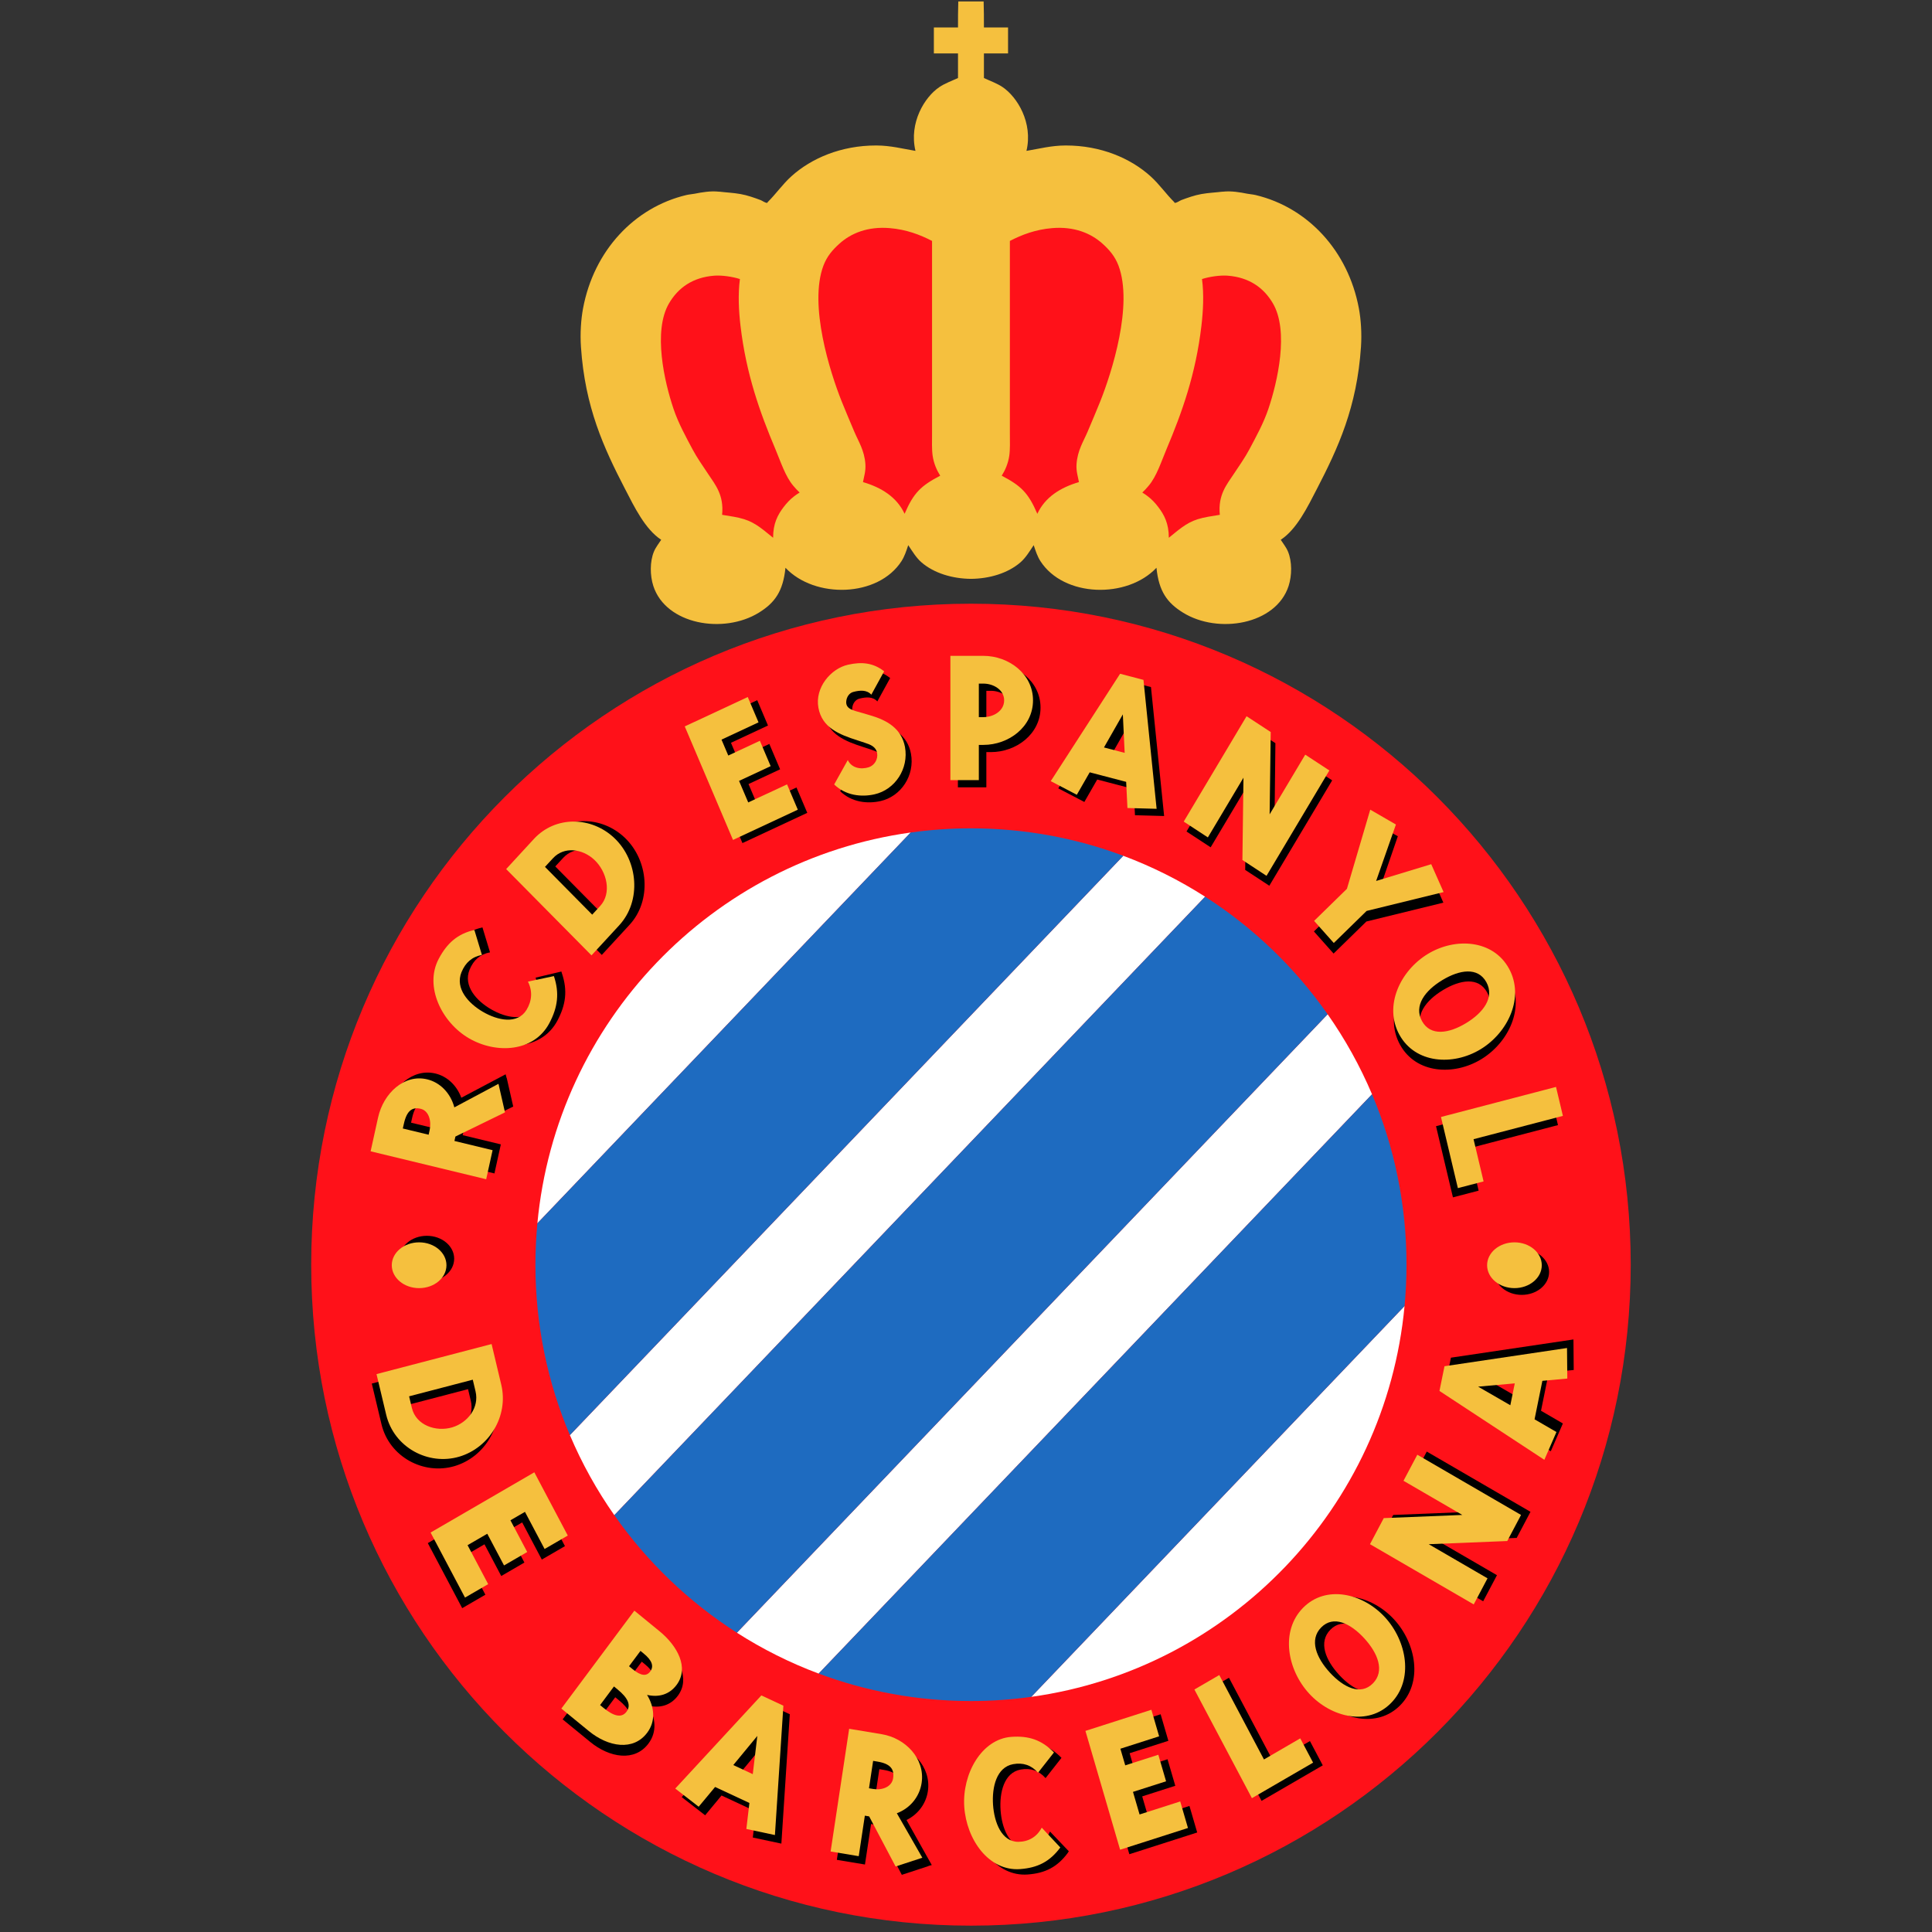 <svg width="512" height="512" viewBox="0 0 512 512" fill="none" xmlns="http://www.w3.org/2000/svg">
<rect x="0" y="0" width="512" height="512" fill="#333333" stroke="none"/>
<g clip-path="url(#clip0_2008_40)">
<g clip-path="url(#clip1_2008_40)">
<path d="M154.513 81.73C157.383 66.381 168.128 54.974 181.856 51.696C182.61 51.511 183.276 51.493 184.095 51.336C185.948 50.971 188.307 50.541 190.571 50.8C190.642 50.804 190.742 50.8 190.73 50.8C192.525 51.022 194.337 51.083 196.245 51.426C198.07 51.749 199.928 52.412 201.597 53.035C202.004 53.189 202.893 53.863 203.359 53.751L203.439 53.57C205.633 51.399 207.444 48.76 209.755 46.69C215.028 41.952 222.878 38.541 232.214 38.554C236.035 38.559 239.264 39.43 242.607 39.984C240.841 32.529 245.035 25.718 248.923 23.09C250.42 22.076 252.144 21.485 253.881 20.678V14.153H247.485V7.271H253.881C253.881 5.009 253.881 2.496 253.957 0.386H257.315H260.674C260.75 2.496 260.75 5.01 260.75 7.271H267.146V14.153H260.75V20.678C262.487 21.486 264.21 22.076 265.708 23.09C269.596 25.718 273.79 32.528 272.024 39.984C275.367 39.43 278.596 38.559 282.417 38.554C291.754 38.541 299.604 41.953 304.876 46.69C307.188 48.76 308.999 51.399 311.193 53.57L311.273 53.751C311.738 53.863 312.627 53.189 313.034 53.035C314.703 52.411 316.561 51.748 318.386 51.426C320.294 51.084 322.106 51.023 323.901 50.8C323.888 50.8 323.99 50.804 324.06 50.8C326.325 50.541 328.683 50.971 330.536 51.336C331.354 51.493 332.021 51.511 332.776 51.696C346.503 54.973 357.248 66.381 360.118 81.73C360.668 84.675 360.914 88.361 360.675 91.917C359.605 107.923 354.623 118.695 349.003 129.55C346.52 134.356 343.663 140.265 339.411 143.047C340.045 144.045 340.846 145.011 341.332 146.177C342.439 148.842 342.389 152.519 341.492 155.294C338.17 165.527 322.844 168.134 313.509 162.352C309.361 159.782 307.105 156.765 306.475 150.464C298.733 158.706 281.906 158.348 275.703 148.676C274.923 147.452 274.453 146.014 273.941 144.475C272.854 146.087 271.848 147.803 270.422 149.035C267.094 151.913 262.215 153.363 257.316 153.401C252.417 153.363 247.538 151.912 244.21 149.035C242.784 147.803 241.778 146.087 240.691 144.475C240.179 146.014 239.709 147.452 238.929 148.676C232.726 158.348 215.899 158.706 208.157 150.464C207.528 156.765 205.271 159.782 201.123 162.352C191.787 168.134 176.462 165.527 173.14 155.294C172.243 152.519 172.192 148.842 173.3 146.177C173.786 145.01 174.587 144.045 175.221 143.047C170.969 140.265 168.111 134.356 165.629 129.55C160.009 118.696 155.027 107.923 153.957 91.917C153.717 88.361 153.964 84.675 154.513 81.73Z" fill="#F5C03E"/>
<path d="M189.292 73.057C183.579 73.494 179.72 76.257 177.3 80.388C172.984 87.745 176.084 101.234 178.496 108.364C179.787 112.177 181.738 115.709 183.537 119.09C184.72 121.321 186.234 123.439 187.609 125.524C189.504 128.397 191.895 131.114 191.367 136.433C193.686 136.815 195.405 137.034 197.204 137.593C200.379 138.572 202.535 140.659 204.88 142.513C204.88 138.708 206.117 136.413 207.673 134.374C208.512 133.277 209.384 132.332 210.47 131.513C210.956 131.149 211.364 130.849 211.91 130.53C211.344 130.017 210.74 129.343 210.236 128.743C208.11 126.24 206.897 122.368 205.514 119.09C201.388 109.316 197.754 99.191 196.245 86.376C195.784 82.47 195.545 78.024 196.085 73.951C194.191 73.331 191.308 72.903 189.292 73.057Z" fill="#FF1119"/>
<path d="M235.81 60.455C240.163 60.817 243.79 62.185 247.004 63.849V114.979C247.004 116.961 246.912 119.051 247.164 120.792C247.466 122.848 248.262 124.637 249.164 126.066C244.122 128.714 242.143 130.523 239.727 136.165C237.659 131.705 233.52 129.169 228.701 127.761C228.97 126.277 229.464 124.887 229.338 123.026C229.095 119.353 227.493 116.989 226.381 114.354C225.279 111.737 224.159 109.129 223.1 106.491C219.976 98.695 214.289 80.827 218.223 70.378C219.158 67.897 220.711 66.139 222.464 64.569C225.517 61.825 229.933 59.959 235.81 60.455Z" fill="#FF1119"/>
<path d="M325.339 73.057C331.051 73.494 334.91 76.257 337.33 80.388C341.647 87.745 338.546 101.234 336.134 108.364C334.843 112.177 332.893 115.709 331.093 119.09C329.91 121.321 328.396 123.439 327.021 125.524C325.126 128.397 322.735 131.114 323.263 136.433C320.945 136.815 319.225 137.034 317.426 137.593C314.251 138.572 312.095 140.659 309.751 142.513C309.751 138.708 308.513 136.413 306.957 134.374C306.118 133.277 305.247 132.332 304.16 131.513C303.674 131.149 303.266 130.849 302.721 130.53C303.287 130.017 303.891 129.343 304.394 128.743C306.521 126.24 307.733 122.368 309.116 119.09C313.243 109.316 316.876 99.191 318.385 86.376C318.846 82.47 319.085 78.024 318.545 73.951C320.44 73.331 323.322 72.903 325.339 73.057Z" fill="#FF1119"/>
<path d="M278.821 60.455C274.467 60.817 270.84 62.185 267.627 63.849V114.979C267.627 116.961 267.719 119.051 267.467 120.792C267.165 122.848 266.369 124.637 265.466 126.066C270.508 128.714 272.488 130.523 274.903 136.165C276.971 131.705 281.11 129.169 285.929 127.761C285.661 126.277 285.166 124.887 285.292 123.026C285.535 119.353 287.138 116.989 288.249 114.354C289.351 111.737 290.472 109.129 291.53 106.491C294.654 98.695 300.341 80.827 296.407 70.378C295.472 67.897 293.919 66.139 292.167 64.569C289.113 61.825 284.697 59.959 278.821 60.455Z" fill="#FF1119"/>
<path d="M82.473 335.15C82.473 238.41 160.748 159.989 257.318 159.989C353.878 159.989 432.157 238.409 432.157 335.15C432.157 431.895 353.878 510.319 257.318 510.319C160.748 510.319 82.473 431.895 82.473 335.15Z" fill="#FF1119"/>
<path d="M105.873 333.57C105.873 336.922 109.115 339.641 113.121 339.641C117.121 339.641 120.363 336.922 120.363 333.57C120.363 330.22 117.121 327.499 113.121 327.499C109.114 327.499 105.873 330.22 105.873 333.57Z" fill="black"/>
<path d="M120.468 388.532C128.382 386.181 133.571 377.812 131.582 369.452L129.024 358.693L98.528 366.658L101.091 377.417C103.154 386.098 112.247 390.96 120.468 388.532ZM107.898 375.636L107.164 372.548L124.036 368.139L124.771 371.23C125.798 375.544 122.695 379.522 118.618 380.756C114.282 382.055 108.989 380.216 107.898 375.636Z" fill="black"/>
<path d="M138.381 403.458L143.586 413.303L149.721 409.74L140.864 392.982L113.375 408.942L122.489 426.181L128.63 422.613L123.173 412.295L128.395 409.258L132.836 417.662L138.973 414.093L134.535 405.694L138.381 403.458Z" fill="black"/>
<path d="M175.138 435.181L168.452 429.705L149.109 455.652L156.411 461.631C161.527 465.825 168.197 466.963 171.87 462.032C174.127 459.006 173.799 455.254 171.816 452.029C174.882 452.73 177.709 451.978 179.643 449.383C183.023 444.842 179.891 439.065 175.138 435.181ZM166.368 456.482C165.014 458.3 162.841 457.563 160.325 455.502L159.369 454.724L163.047 449.791L163.998 450.569C166.679 452.767 167.693 454.709 166.368 456.482ZM172.659 445.824C171.691 447.117 170.264 447.07 167.953 445.175L167.047 444.433L170.076 440.365L170.944 441.077C173.256 442.97 173.625 444.523 172.659 445.824Z" fill="black"/>
<path d="M180.657 476.25L186.869 481.07L191.214 475.827L200.307 480.07L199.501 486.965L207.072 488.576L209.307 454.296L203.474 451.568L180.657 476.25ZM201.201 472.44L196.028 470.027L202.408 462.304L201.201 472.44Z" fill="black"/>
<path d="M315.217 478.593L304.446 482.046L302.697 476.061L311.464 473.253L309.412 466.22L300.646 469.027L299.363 464.622L309.631 461.333L307.579 454.3L290.095 459.898L299.288 491.388L317.272 485.628L315.217 478.593Z" fill="black"/>
<path d="M347.146 461.401L337.526 466.989L325.69 444.622L319.088 448.452L334.329 477.25L350.548 467.836L347.146 461.401Z" fill="black"/>
<path d="M347.772 426.666C341.703 432.806 343.539 443.081 349.395 449.44C355.258 455.794 364.998 458.067 371.062 451.929C377.131 445.79 375.299 435.514 369.439 429.159C363.579 422.802 353.837 420.53 347.772 426.666ZM366.264 446.717C363.017 449.998 358.535 447.821 354.898 443.875C351.261 439.924 349.337 435.154 352.574 431.879C355.816 428.599 360.299 430.776 363.94 434.722C367.58 438.672 369.502 443.438 366.264 446.717Z" fill="black"/>
<path d="M390.027 400.637L369.216 401.478L365.563 408.393L393.055 424.355L396.712 417.444L381.132 408.397L401.943 407.556L405.596 400.645L378.107 384.679L374.446 391.591L390.027 400.637Z" fill="black"/>
<path d="M410.452 363.669L417.054 363.063L416.982 354.968L384.508 359.799L383.182 366.353L410.973 384.599L414.181 377.232L408.385 373.866L410.452 363.669ZM401.963 370.14L393.428 365.209L403.142 364.341L401.963 370.14Z" fill="black"/>
<path d="M396.033 337.09C396.033 340.436 399.279 343.157 403.276 343.157C407.281 343.157 410.528 340.436 410.528 337.09C410.528 333.737 407.282 331.02 403.276 331.02C399.28 331.02 396.033 333.737 396.033 337.09Z" fill="black"/>
<path d="M380.561 298.455L385.044 317.314L391.855 315.532L389.196 304.345L412.881 298.163L411.052 290.491L380.561 298.455Z" fill="black"/>
<path d="M371.024 276.867C375.239 284.522 385.2 285.153 392.502 280.734C399.804 276.32 404.266 266.965 400.051 259.31C395.836 251.655 385.874 251.027 378.573 255.445C371.271 259.865 366.809 269.215 371.024 276.867ZM382.398 262.388C386.933 259.644 391.81 258.842 394.067 262.933C396.315 267.022 393.216 271.049 388.682 273.796C384.143 276.541 379.262 277.336 377.013 273.246C374.761 269.161 377.86 265.129 382.398 262.388Z" fill="black"/>
<path d="M356.89 238.348L348.199 246.842L353.413 252.705L362.107 244.21L382.508 239.211L379.236 231.826L364.632 236.262L365.614 233.465L366.427 233.275L370.44 221.616L369.703 221.198L369.7 221.207L363.076 217.374L356.89 238.348Z" fill="black"/>
<path d="M331.096 192.431L314.44 220.358L320.837 224.544L330.274 208.719L329.989 230.538L336.385 234.728L353.04 206.803L346.639 202.613L337.203 218.435L337.243 215.354L337.797 214.372L337.995 196.958L337.48 196.597L337.479 196.61L331.096 192.431Z" fill="black"/>
<path d="M300.433 209.108L300.78 216.042L308.506 216.252L305.019 182.084L298.826 180.46L280.452 208.918L287.363 212.53L290.778 206.582L300.433 209.108ZM299.556 191.229L300.042 201.427L294.557 199.99L299.556 191.229Z" fill="black"/>
<path d="M261.394 199.315H262.601C269.308 199.315 275.75 194.54 275.75 187.517C275.75 180.487 269.308 175.713 262.601 175.713H253.852V208.644H261.394V199.315ZM261.394 183.072H262.601C265.273 183.072 268.101 184.717 268.101 187.517C268.101 190.311 265.273 191.958 262.601 191.958H261.394V183.072Z" fill="black"/>
<path d="M230.747 198.618C232.295 199.117 233.751 199.688 234.04 201.367C234.313 202.985 233.356 204.602 231.85 205.106C229.691 205.812 227.234 205.295 226.273 203.208L222.657 209.678C225.723 212.641 229.877 213.062 233.315 212.301C238.793 211.077 242.479 205.488 241.414 199.725C240.487 194.877 236.772 192.676 232.162 191.345L229.997 190.705C227.669 190.044 225.723 189.692 225.854 187.7C225.934 186.507 226.667 185.388 227.8 185.135C229.528 184.694 231.324 184.578 232.502 185.887L235.903 179.687C232.98 177.419 229.976 177.134 226.341 177.945C221.777 178.958 217.499 184.007 218.48 189.343C219.441 194.625 223.933 196.434 228.916 198.018L230.747 198.618Z" fill="black"/>
<path d="M211.078 208.692L200.794 213.492L198.362 207.778L206.737 203.87L203.881 197.152L195.505 201.061L193.714 196.849L203.525 192.273L200.672 185.554L183.971 193.343L196.755 223.424L213.934 215.411L211.078 208.692Z" fill="black"/>
<path d="M166.83 245.091C172.76 238.657 171.88 228.001 165.555 221.984C159.452 216.197 149.932 216.022 144.219 222.218L136.872 230.192L159.482 253.064L166.83 245.091ZM149.269 227.327C152.213 224.132 157.078 224.78 160.241 227.748C163.592 230.908 164.909 236.588 161.78 239.984L159.67 242.274L147.155 229.615L149.269 227.327Z" fill="black"/>
<path d="M126.437 274.485C133.721 278.709 143.692 278.099 147.725 270.466C149.961 266.246 150.439 262.506 148.933 257.992L148.927 257.993L148.77 257.461L141.934 259.091L142.063 259.459L142.055 259.461C143.314 261.944 143.139 264.541 141.679 266.958C139.246 270.875 134.041 269.736 130.145 267.475C126.249 265.216 122.701 261.274 124.45 256.959C125.515 254.375 127.264 252.881 129.86 252.382L127.855 245.764C123.401 246.816 120.633 249.225 118.398 253.443C114.567 260.694 119.151 270.254 126.437 274.485Z" fill="black"/>
<path d="M132.727 303.27L122.62 300.831L122.88 299.651L136.011 293.253L134.292 285.684L134.265 285.698L133.998 284.699L122.255 290.916C121.034 287.595 118.473 285.237 115.415 284.497C109.283 283.016 103.784 288.224 102.371 294.64L100.404 303.566L131.034 310.973L132.727 303.27ZM116.048 297.945L115.783 299.173L108.939 297.519L109.21 296.291C109.999 292.708 111.496 291.771 113.689 292.303C115.884 292.835 116.555 295.648 116.048 297.945Z" fill="black"/>
<path d="M240.237 482.319C243.323 480.816 245.399 477.973 245.892 474.712C246.87 468.203 241.538 462.819 235.327 461.788L226.683 460.354L221.772 492.877L229.224 494.115L230.844 483.382L231.98 483.57L238.992 496.85L246.081 494.523L246.062 494.49L246.931 494.262L240.237 482.319ZM238.339 473.455C237.986 475.787 235.357 476.687 233.134 476.318L231.942 476.12L233.037 468.852L234.228 469.049C237.697 469.628 238.692 471.126 238.339 473.455Z" fill="black"/>
<path d="M278.259 485.377L278.024 485.85C276.712 488.263 274.558 489.503 271.859 489.538C267.393 489.534 265.471 484.337 265.161 479.684C264.851 475.031 266.075 469.766 270.48 468.951C273.126 468.483 275.278 469.203 277.09 471.217L281.301 465.847C278.029 462.514 274.599 461.389 270.003 461.725C262.108 462.3 256.949 471.535 257.533 480.242C258.112 488.945 264.035 497.367 272.342 496.761C276.94 496.426 280.194 494.812 282.982 491.032L282.979 491.029L283.247 490.6L278.259 485.377Z" fill="black"/>
<path d="M103.826 335.299C103.826 338.65 107.068 341.368 111.07 341.368C115.075 341.368 118.317 338.65 118.317 335.299C118.317 331.951 115.075 329.234 111.07 329.234C107.067 329.234 103.826 331.951 103.826 335.299Z" fill="#F5C03E"/>
<path d="M394.099 335.299C394.099 338.65 397.342 341.368 401.347 341.368C405.348 341.368 408.59 338.65 408.59 335.299C408.59 331.951 405.348 329.234 401.347 329.234C397.342 329.234 394.099 331.951 394.099 335.299Z" fill="#F5C03E"/>
<path d="M124.289 275.163C131.579 279.393 141.548 278.777 145.582 271.149C147.818 266.924 148.291 263.187 146.79 258.675L139.907 260.14C141.166 262.626 140.994 265.223 139.53 267.636C137.102 271.56 131.892 270.418 127.996 268.158C124.1 265.893 120.557 261.956 122.301 257.637C123.366 255.054 125.119 253.56 127.715 253.064L125.71 246.442C121.256 247.495 118.488 249.902 116.252 254.128C112.42 261.371 117.009 270.933 124.289 275.163Z" fill="#F5C03E"/>
<path d="M164.099 245.21C170.03 238.774 169.144 228.117 162.82 222.102C156.718 216.315 147.197 216.14 141.484 222.336L134.137 230.315L156.751 253.183L164.099 245.21ZM146.539 227.448C149.483 224.249 154.344 224.896 157.51 227.866C160.862 231.025 162.179 236.707 159.049 240.1L156.94 242.392L144.425 229.734L146.539 227.448Z" fill="#F5C03E"/>
<path d="M335.642 232.105L352.294 204.18L345.901 199.99L336.465 215.811L336.753 193.996L330.354 189.808L313.699 217.729L320.095 221.922L329.532 206.095L329.251 227.911L335.642 232.105Z" fill="#F5C03E"/>
<path d="M298.445 207.199L298.784 214.133L306.515 214.344L303.034 180.178L296.835 178.554L278.461 207.01L285.368 210.624L288.782 204.674L298.445 207.199ZM297.564 189.32L298.05 199.517L292.564 198.082L297.564 189.32Z" fill="#F5C03E"/>
<path d="M259.402 197.407H260.609C267.316 197.407 273.758 192.633 273.758 185.604C273.758 178.579 267.316 173.806 260.609 173.806H251.861V206.735H259.402V197.407ZM259.402 181.164H260.609C263.281 181.164 266.109 182.805 266.109 185.604C266.109 188.403 263.282 190.049 260.609 190.049H259.402V181.164Z" fill="#F5C03E"/>
<path d="M229.155 196.832C230.703 197.327 232.157 197.902 232.446 199.576C232.719 201.2 231.763 202.815 230.257 203.321C228.097 204.021 225.64 203.504 224.676 201.417L221.065 207.888C224.13 210.852 228.282 211.276 231.721 210.512C237.199 209.292 240.886 203.702 239.825 197.933C238.894 193.094 235.177 190.887 230.573 189.556L228.404 188.916C226.076 188.259 224.129 187.908 224.261 185.915C224.34 184.717 225.074 183.603 226.206 183.351C227.935 182.904 229.729 182.789 230.908 184.098L234.31 177.898C231.387 175.633 228.383 175.345 224.748 176.155C220.185 177.172 215.906 182.223 216.887 187.559C217.848 192.841 222.34 194.644 227.318 196.228L229.155 196.832Z" fill="#F5C03E"/>
<path d="M198.29 212.656L195.856 206.941L204.233 203.036L201.376 196.318L193.001 200.225L191.209 196.012L201.019 191.436L198.164 184.717L181.467 192.505L194.255 222.592L211.43 214.579L208.574 207.86L198.29 212.656Z" fill="#F5C03E"/>
<path d="M379.29 229.022L364.691 233.459L369.933 218.507L363.131 214.57L356.949 235.544L348.254 244.043L353.467 249.902L362.166 241.406L382.565 236.408L379.29 229.022Z" fill="#F5C03E"/>
<path d="M370.856 274.218C375.071 281.873 385.032 282.501 392.334 278.087C399.637 273.669 404.098 264.313 399.884 256.661C395.669 249.006 385.707 248.379 378.405 252.796C371.104 257.214 366.641 266.564 370.856 274.218ZM382.23 259.74C386.765 256.993 391.641 256.198 393.899 260.284C396.15 264.373 393.047 268.401 388.513 271.144C383.979 273.892 379.093 274.687 376.845 270.598C374.589 266.511 377.692 262.478 382.23 259.74Z" fill="#F5C03E"/>
<path d="M386.353 314.866L393.164 313.088L390.506 301.9L414.185 295.72L412.36 288.047L381.874 296.012L386.353 314.866Z" fill="#F5C03E"/>
<path d="M121.718 386.03C129.636 383.677 134.824 375.306 132.837 366.946L130.278 356.186L99.779 364.151L102.342 374.91C104.404 383.592 113.498 388.456 121.718 386.03ZM109.152 373.133L108.418 370.042L125.291 365.635L126.024 368.723C127.053 373.038 123.945 377.017 119.872 378.254C115.536 379.555 110.243 377.709 109.152 373.133Z" fill="#F5C03E"/>
<path d="M144.324 410.5L150.469 406.936L141.603 390.178L114.114 406.139L123.232 423.378L129.372 419.813L123.911 409.487L129.134 406.459L133.575 414.859L139.715 411.296L135.273 402.892L139.119 400.658L144.324 410.5Z" fill="#F5C03E"/>
<path d="M174.802 432.314L168.113 426.842L148.766 452.787L156.072 458.769C161.189 462.963 167.853 464.102 171.528 459.169C173.788 456.141 173.457 452.393 171.477 449.164C174.543 449.868 177.365 449.112 179.304 446.52C182.688 441.981 179.546 436.202 174.802 432.314ZM166.029 453.622C164.674 455.439 162.497 454.7 159.98 452.64L159.029 451.862L162.707 446.929L163.655 447.709C166.335 449.903 167.35 451.849 166.029 453.622ZM172.315 442.961C171.346 444.257 169.921 444.207 167.609 442.313L166.703 441.57L169.736 437.503L170.6 438.216C172.916 440.108 173.284 441.659 172.315 442.961Z" fill="#F5C03E"/>
<path d="M178.95 473.983L185.158 478.801L189.508 473.565L198.6 477.803L197.791 484.695L205.362 486.306L207.605 452.028L201.763 449.306L178.95 473.983ZM199.493 470.17L194.327 467.76L200.697 460.042L199.493 470.17Z" fill="#F5C03E"/>
<path d="M244.24 472.505C245.222 465.999 239.883 460.613 233.68 459.582L225.036 458.146L220.124 490.667L227.573 491.908L229.193 481.172L230.333 481.362L237.341 494.639L244.429 492.318L237.671 480.529C241.271 479.179 243.703 476.082 244.24 472.505ZM236.686 471.252C236.334 473.583 233.709 474.477 231.481 474.108L230.294 473.91L231.388 466.648L232.576 466.846C236.045 467.422 237.039 468.92 236.686 471.252Z" fill="#F5C03E"/>
<path d="M269.866 488.104C265.4 488.104 263.479 482.906 263.164 478.254C262.858 473.6 264.078 468.34 268.487 467.521C271.137 467.047 273.285 467.773 275.097 469.783L279.311 464.415C276.04 461.079 272.605 459.954 268.004 460.289C260.115 460.868 254.96 470.103 255.539 478.81C256.123 487.511 262.041 495.936 270.344 495.33C274.946 494.995 278.196 493.379 280.994 489.601L276.074 484.35C274.765 486.812 272.593 488.071 269.866 488.104Z" fill="#F5C03E"/>
<path d="M301.998 480.853L300.252 474.868L309.023 472.062L306.967 465.029L298.201 467.836L296.913 463.43L307.181 460.141L305.13 453.107L287.65 458.706L296.842 490.195L314.823 484.437L312.772 477.404L301.998 480.853Z" fill="#F5C03E"/>
<path d="M345.335 426.074C339.27 432.21 341.104 442.489 346.963 448.843C352.818 455.197 362.565 457.469 368.629 451.331C374.695 445.198 372.861 434.916 367.007 428.561C361.142 422.209 351.399 419.935 345.335 426.074ZM363.822 446.124C360.585 449.4 356.101 447.223 352.456 443.277C348.819 439.328 346.899 434.559 350.138 431.28C353.38 428.005 357.863 430.182 361.503 434.128C365.14 438.074 367.065 442.844 363.822 446.124Z" fill="#F5C03E"/>
<path d="M334.963 466.274L323.122 443.906L316.529 447.735L331.771 476.533L347.986 467.121L344.58 460.685L334.963 466.274Z" fill="#F5C03E"/>
<path d="M408.745 365.936L415.352 365.329L415.276 357.235L382.805 362.067L381.472 368.614L409.267 386.865L412.475 379.499L406.673 376.133L408.745 365.936ZM400.253 372.405L391.722 367.477L401.431 366.609L400.253 372.405Z" fill="#F5C03E"/>
<path d="M366.712 402.316L363.059 409.225L390.551 425.186L394.209 418.275L378.628 409.229L399.438 408.388L403.093 401.478L375.603 385.516L371.942 392.424L387.524 401.473L366.712 402.316Z" fill="#F5C03E"/>
<path d="M130.542 304.812L120.434 302.368L120.69 301.195L133.827 294.793L132.103 287.227L120.409 293.463C119.373 289.611 116.592 286.854 113.221 286.039C107.098 284.559 101.599 289.761 100.186 296.178L98.219 305.107L128.845 312.513L130.542 304.812ZM113.862 299.486L113.594 300.713L106.749 299.061L107.026 297.829C107.814 294.247 109.311 293.315 111.505 293.847C113.698 294.377 114.37 297.185 113.862 299.486Z" fill="#F5C03E"/>
<path d="M297.681 226.792L151.029 380.322C154.214 387.835 158.173 394.939 162.8 401.538L319.367 237.634C312.588 233.295 305.326 229.651 297.681 226.792Z" fill="white"/>
<path d="M142.412 324.188L241.338 220.625C188.711 227.928 147.43 270.77 142.412 324.188Z" fill="white"/>
<path d="M351.84 268.787L195.283 432.687C202.056 437.02 209.312 440.66 216.95 443.516L363.602 289.991C360.419 282.483 356.464 275.383 351.84 268.787Z" fill="white"/>
<path d="M372.22 346.119L273.296 449.683C325.924 442.381 367.205 399.539 372.22 346.119Z" fill="white"/>
<path d="M319.367 237.634L162.8 401.538C171.483 413.925 182.528 424.528 195.283 432.687L351.84 268.787C343.16 256.4 332.119 245.795 319.367 237.634Z" fill="#1E6BC0"/>
<path d="M372.739 335.158C372.739 319.131 369.484 303.868 363.601 289.991L216.95 443.516C229.515 448.216 243.116 450.791 257.318 450.791C262.741 450.791 268.072 450.407 273.296 449.682L372.22 346.119C372.559 342.51 372.739 338.855 372.739 335.158Z" fill="#1E6BC0"/>
<path d="M257.318 219.517C251.895 219.517 246.562 219.9 241.339 220.625L142.412 324.188C142.073 327.799 141.892 331.457 141.892 335.159C141.892 351.184 145.148 366.447 151.029 380.322L297.681 226.792C285.116 222.092 271.518 219.517 257.318 219.517Z" fill="#1E6BC0"/>
</g>
</g>
<defs>
<clipPath id="clip0_2008_40">
<rect width="512" height="512" fill="white"/>
</clipPath>
<clipPath id="clip1_2008_40">
<rect width="351.752" height="512" fill="white" transform="translate(80.442 -0.303)"/>
</clipPath>
</defs>
</svg>
